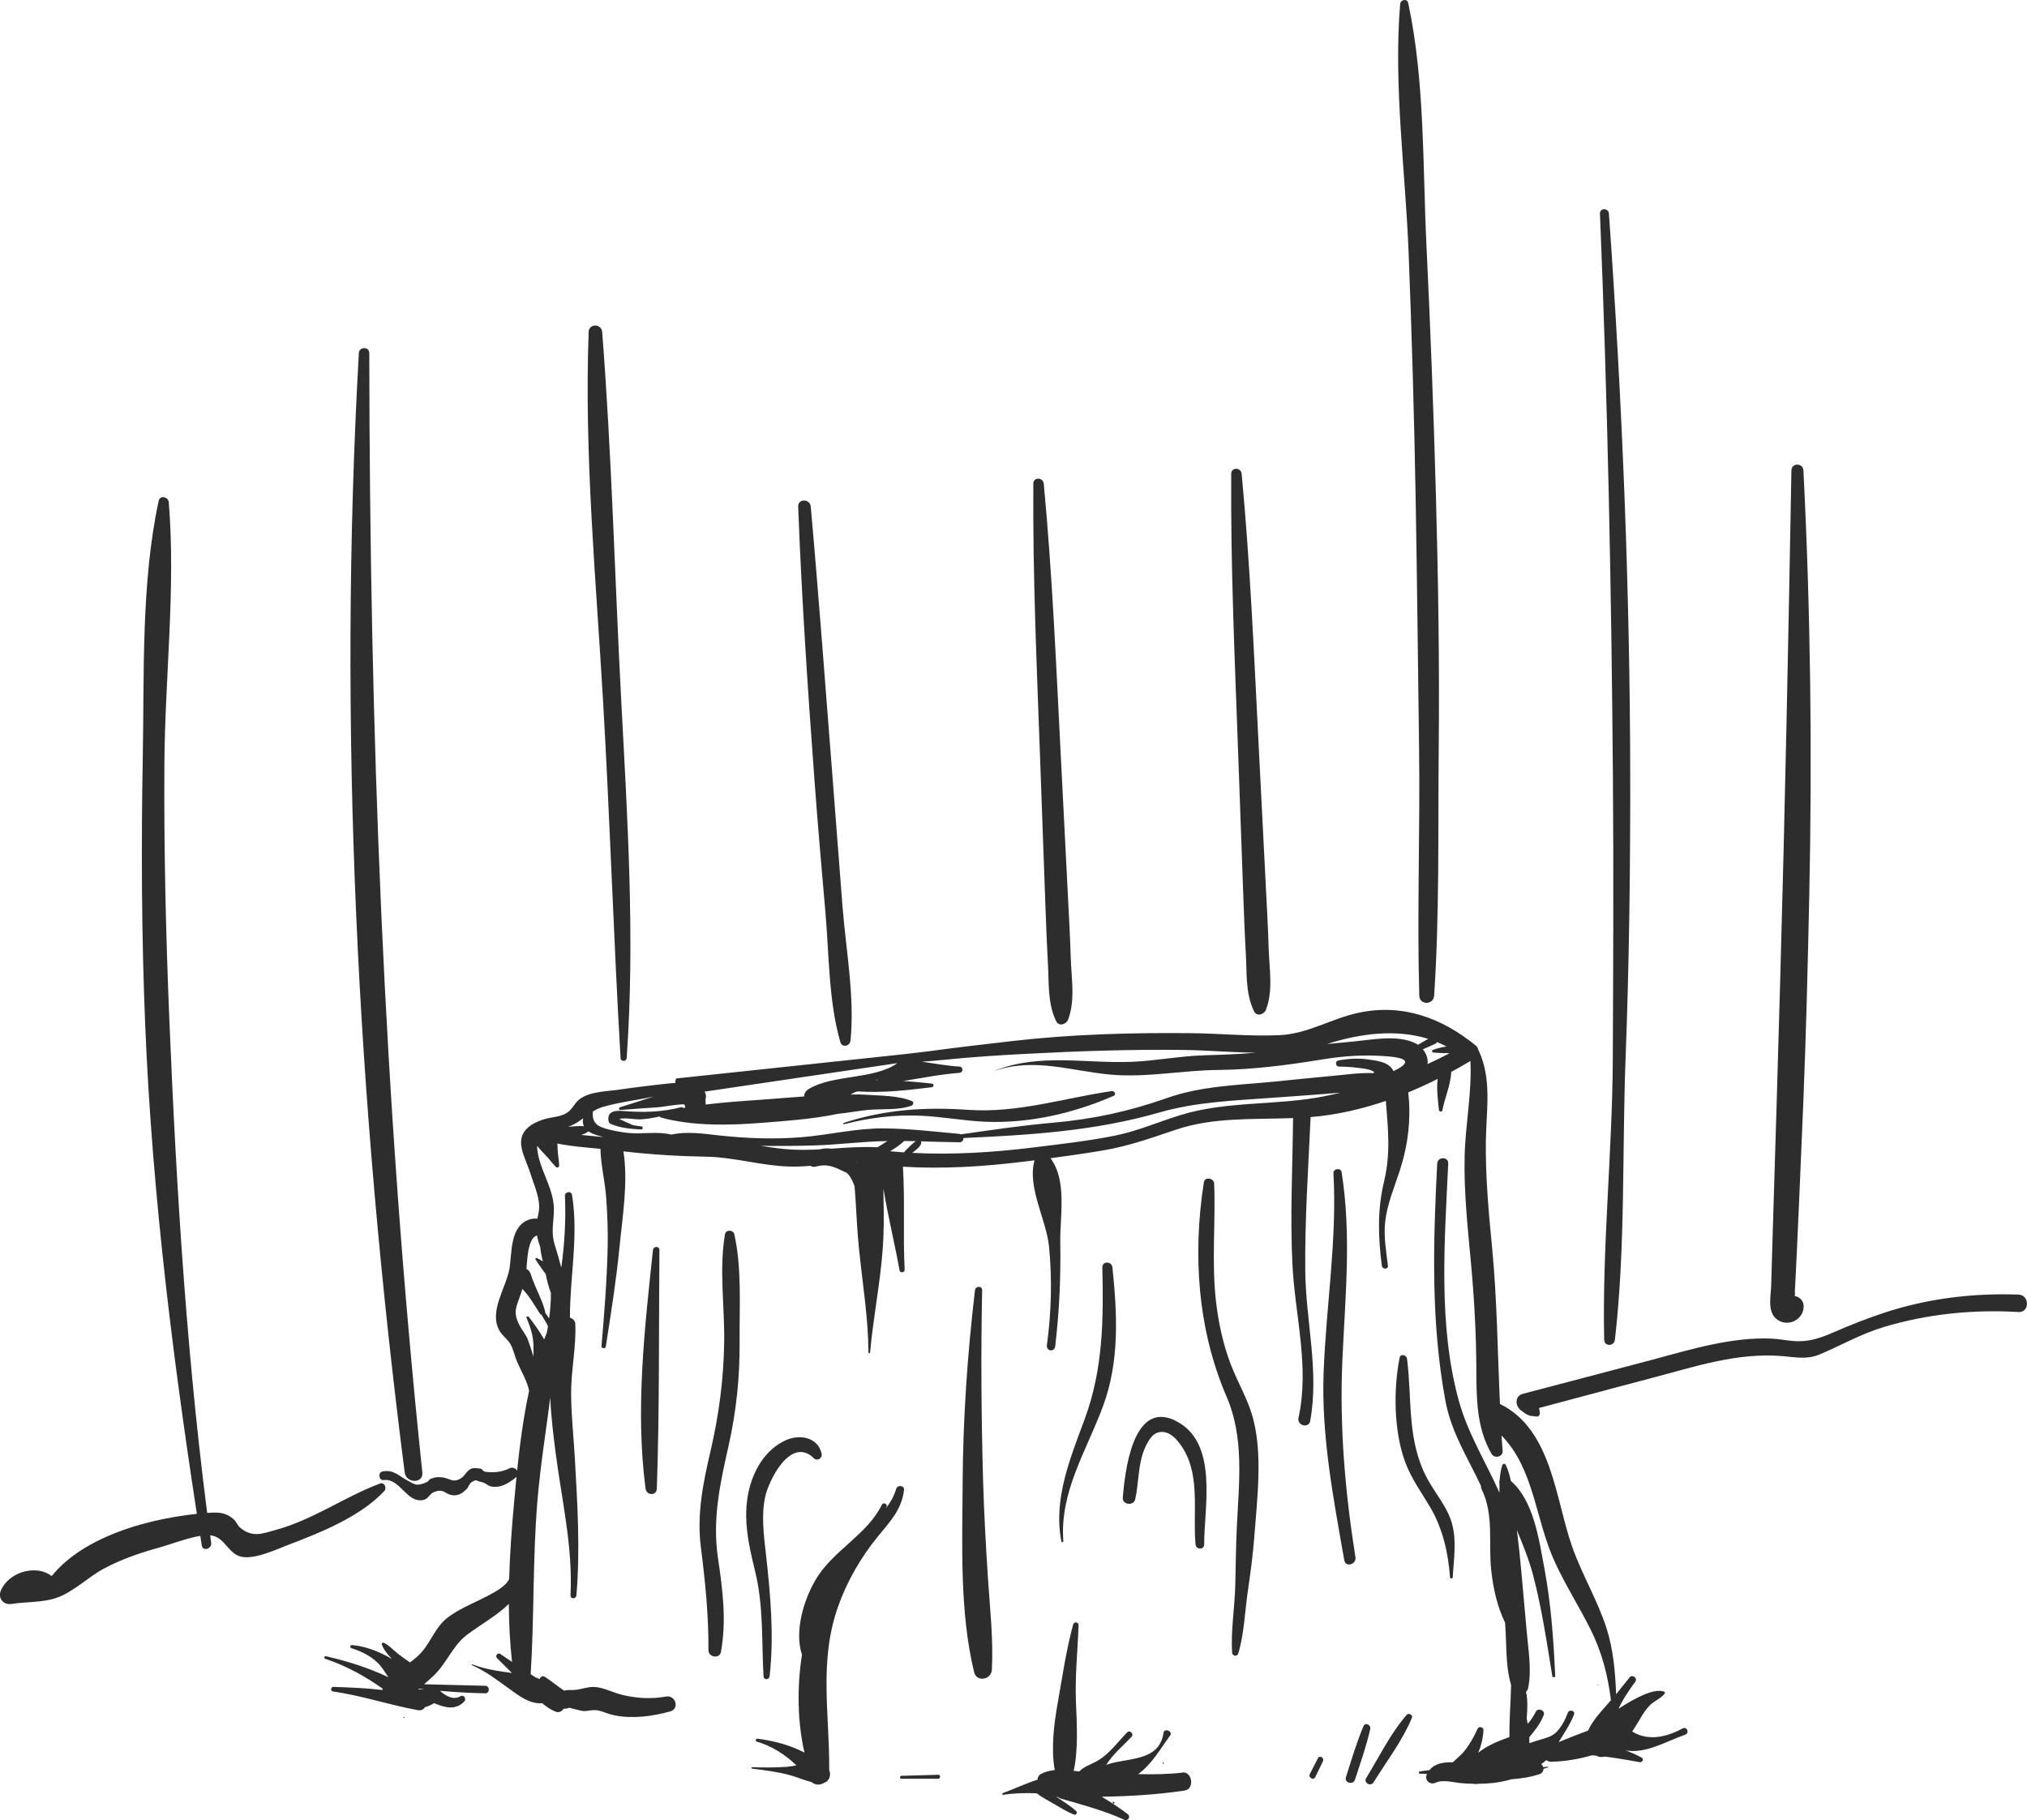 <?xml version="1.0" encoding="UTF-8"?><svg id="Layer_2" xmlns="http://www.w3.org/2000/svg" viewBox="0 0 371 333.19"><defs><style>.cls-1{fill:#2d2d2d;}</style></defs><g id="Layer_1-2"><path class="cls-1" d="m123.82,197.41c-.12.11-.19.28-.2.43,0,.09-.01.17-.02.26,0,.05,0,.09.02.13-2.61.19-9.11,1.04-9.86,1.17-2.31.38-5.72.32-7.67,1.8-.94.71-1.32,1.88-2.36,2.53-1.22.76-2.81.74-4.15,1.16-1.55.48-3.26,1.29-3.95,2.87-.89,2.06.75,4.8,1.37,6.81.52,1.69,1.32,3.5,1.59,5.24.23,1.51-.02,2.28-.24,3.28-.61-.08-1.28.02-1.93.33-3.07,1.43-2.72,6-3.16,8.73-.58,3.55-3.84,7.85-1.86,11.41.51.93,1.45,1.53,1.99,2.43.56.93.8,2.21,1.22,3.21.76,1.78,1.85,3.53,2.23,5.38-1.46,6.75-2.14,13.73-2.75,20.48-.42,4.57-.77,9.28-.9,14.01-.32.6-.81,1.15-1.71,1.76-2.98,2.02-6.59,3.05-9.51,5.25-2.26,1.7-2.97,4.26-4.79,6.34-.62.71-1.36,1.32-2.13,1.89-.68-.48-1.38-.93-2.04-1.44-.88-.68-1.73-1.65-2.72-2.14-.2-.1-.48.07-.4.31.32.96,1.12,1.84,1.81,2.63-.65-.4-1.33-.74-1.93-1.02-1.71-.79-3.5-1.36-5.38-1.51-.34-.03-.37.47-.08.56,1.8.59,3.42,1.34,4.8,2.67.81.79,1.36,1.75,1.97,2.65-3.63-1.72-7.49-2.94-11.43-3.84-.3-.07-.41.36-.13.46,3.88,1.31,7.29,3.19,10.52,5.48-.02.08-.04.16-.05.24-3.03-.36-6.13-.47-8.98-.57-.46-.02-.59.76-.11.83,5.33.76,10.38,2.5,15.63,3.44.58.1,1.01-.16,1.23-.54.61-.18,1.19-.44,1.69-.75,1.88.78,3.91,1.41,5.53-.31.46-.49-.13-1.33-.73-.95-1.23.78-2.76-.1-3.73-1,2.75.25,5.5.4,8.28.46.89.02.89-1.36,0-1.38-3.73-.08-7.46-.19-11.19-.28.57-.48,1.11-.97,1.62-1.44,2.48-2.27,3.58-5.59,6.2-7.58,2.45-1.86,5.46-3.49,7.7-5.69.02,3.57.19,7.13.59,10.62-.72-.49-1.45-.97-2.17-1.47-.46-.32-.98.39-.59.77.92.9,1.83,1.82,2.74,2.73-2.52-.35-4.84-.67-7.26-1.58-.09-.03-.15.12-.06.15,2.55,1.12,4.44,2.6,6.68,4.21,1.82,1.31,3.85,2.95,6.18,2.75.76.65,1.58,1.21,2.48,1.56.58.23,1.13-.07,1.44-.55.33.03.66-.03.95-.17.09-.05,2.3.61,2.74.6.97,0,1.73-.33,2.79-.08.95.23,1.82.67,2.8.86,3.4.67,6.9.19,10.21-.71,1.79-.49,1.01-3.04-.75-2.73-2.67.48-5.2.34-7.84-.26-1.68-.38-3.48-1.37-5.18-1.49-1.36-.09-2.47.48-3.81.55-.82.04-1.31-.05-1.81.12-1.22-.78-2.33-1.77-3.55-2.53-.44-.28-.83.03-.91.42-.25-.12-.51-.22-.78-.31-.02-.01-.04-.02-.06-.04-.28-.18-.55-.37-.83-.55.66-10.46.36-20.96,1.21-31.43.52-6.41,1.55-12.8,2.38-19.2.13,3.48.57,6.92.95,9.89,1.12,8.8,3.2,17.35,2.75,26.32-.04.7,1.02.68,1.08,0,.71-8.33.19-16.7-.28-25.01-.22-3.93-.66-7.84-.69-11.79-.03-4.32.95-8.61.77-12.9-.02-.59-.48-1.01-.98-1.13-.03-7.5,1.61-14.99.37-22.52-.12-.73-1.32-.55-1.29.18.19,4.47-.06,8.79-.67,13.17-.35-1.38-.77-2.79-1.21-4.23-.85-2.77.11-4.86-.21-7.54-.41-3.37-2.58-6.45-2.96-9.79-.03-.27-.04-.52-.03-.75.41.56.88,1.06,1.38,1.56.74.73,1.32,1.59,2.05,2.32.21.21.61.06.6-.25-.03-1.03-.27-2.03-.29-3.06,0-.33-.02-.66-.05-.99,2.56.54,5.3.73,7.89.98.06,2.99.84,5.94,1.05,8.93.22,3.02.34,6.04.27,9.06-.13,6.04-.61,12.09-1.13,18.11-.04.45.72.56.79.1.94-6.07,1.91-12.12,2.51-18.23.54-5.56,1.61-11.91.71-17.51,5.04.58,10.06.89,15.14.98,5.16.09,10.05,1.64,15.16,1.8,1.32.04,2.65-.02,3.96-.13.25.18.58.25.96.14,1.85-.53,3.13-.08,4.81.75.19.09.5.23.86.4.24.22.47.48.66.81.3.5.55,1.06.76,1.64.05.8.13,1.62.18,2.45.18,3.03.33,6.07.64,9.09.64,6.33,1.68,12.49,1.72,18.88,0,.2.29.19.3,0,.57-6.33,1.84-12.57,2.31-18.9.23-3.01.22-6.07.15-9.09-.01-.67-.01-1.34-.02-2.01.82,5.02,2.05,9.98,2.96,14.99.1.52.95.4.93-.13-.33-6.29.07-12.58-.32-18.86,7.43.45,14.82-.02,22.32-.95.59-.07,1.18-.15,1.77-.22-1.38,4.94,2.16,10.85,2.65,15.76.59,6.02.43,12.09-.39,18.09-.15,1.11,1.39,1.32,1.52.2.75-6.32,1.04-12.62.93-18.98-.09-4.78,1.3-11.35-1.79-15.45,3.24-.43,6.48-.9,9.69-1.44,4.63-.78,8.9-2.32,13.34-3.81,6.88-2.3,14.17-1.82,21.37-2.1-.09,8.91-.56,17.88-.12,26.77.47,9.43,3.17,18.68,1.11,28.11-.31,1.41,1.89,1.98,2.14.58,1.68-9.19-.8-18.25-.9-27.45-.1-9.37.56-18.83.98-28.2,1.16-.09,2.32-.22,3.48-.4,3.55-.55,6.97-1.42,10.29-2.56.39,5.04.92,9.58-.33,14.77-1.24,5.15-1.09,10.18-.4,15.41.09.69,1.2.71,1.11,0-.31-2.67-.8-5.27-.51-7.97.36-3.34,1.65-6.26,2.67-9.42,1.53-4.73,2.1-9.43,1.56-14.34,1.82-.76,3.62-1.58,5.39-2.47-.24,1.85.05,3.93.22,5.67.03.33.55.46.63.08.44-2.24,1.46-4.53,1.62-6.79,0-.09,0-.17,0-.24,1.18-.64,2.36-1.31,3.52-2,.28,5.81-.92,11.58-1.06,17.4-.16,6.55.56,13.07,1.16,19.58.59,6.42.95,12.8.98,19.26.03,5.46-.01,10.85,2.8,15.7.51.88,2.1.54,2.01-.56-.08-.94-.13-1.88-.2-2.82,5.98,6.07,6.18,15.34,9.72,23.07,1.92,4.2,4.41,8.12,6.49,12.25,2.19,4.35,3.24,8.55,3.82,13.13-.18.21-.35.41-.53.62-1.31,1.47-2.68,2.95-3.56,4.73-.03.07-.05.13-.07.2-1.82.67-3.62,1.38-5.41,2.12.99-1.65,2.11-3.22,2.81-5.05.27-.71-.87-1.02-1.14-.31-.39,1.04-.86,2.03-1.54,2.91-.92,1.18-1.7,1.49-3.07,1.88-.81.23-1.61.5-2.42.76,0-.36,0-.72-.02-1.07,1.02-1.24,2.02-2.47,2.65-4.08.33-.84-1.04-1.4-1.45-.6-.41.81-.91,1.55-1.48,2.23-.06-.33-.12-.66-.19-.99,0-.05,0-.09.01-.14.11-1.53.22-3.22-.14-4.74.2-.18.35-.43.41-.77.66-3.39.01-6.9-.28-10.31-.32-3.64-.64-7.28-.98-10.92-.23-2.53-.49-5.07-.81-7.6,1.08,2.66,2.17,5.27,2.91,8.05,1.63,6.14,2.55,12.43,3.57,18.69.05.3.54.23.53-.07-.3-6.65-.78-13.3-2.01-19.84-.97-5.14-1.91-12.19-6.11-15.84-.21-1.03-.5-2.04-.95-2.97-.13-.27-.53-.17-.62.08-.29.9-.42,1.85-.48,2.81-.05.12-.09.25-.07.39,0,.07.03.14.04.21-.02.54,0,1.09,0,1.64-2.53-5.66-5.77-10.79-7.44-16.83-3.82-13.84-2.6-29.21-1.94-43.43.06-1.3-1.96-1.29-2.02.01-.74,14.61-1.17,29.01,1.51,43.45,1.07,5.77,4.09,10.41,6.51,15.57-.02.17,0,.35.08.52,2.35,4.75,1.23,9.83,1.79,14.93.37,3.35,1.1,6.62,2.54,9.59.03.52.06,1.05.09,1.57.19,3.22.05,6.69,1.01,9.8-.07,3.17-.36,6.37-.3,9.54-.5.2-1.02.37-1.57.59-1.43.55-2.92,1.3-4.16,2.3.57-1.32.88-2.67.97-4.14.03-.54-.84-.81-1.07-.28-.64,1.46-1.48,2.94-2.49,4.18-.6.73-1.38,1.31-2.04,1.98-1.64-.05-3.27.17-4.29,1.43-.6.07-1.2.15-1.79.25-.23.04-.17.4.05.4.43,0,.86.02,1.29.05,0,0,0,.01,0,.02-.54,1.08.53,2.08,1.59,1.58,1.33-.62,3.21-.05,4.61.08.77.07,1.54.1,2.3.12.27.06.57.07.88,0,.94,0,1.88-.06,2.81-.16,1.15-.13,2.25-.38,3.33-.68,1.68-.11,3.36-.36,5.04-.91.54-.17.76-.58.76-.99.27-.09.55-.17.83-.25.09-.02.05-.14-.04-.13-.27.04-.56.05-.83.08-.06-.21-.19-.41-.37-.56.33-.23.65-.48.94-.74.23.19.52.31.85.31,2.57-.06,5.05-.48,7.47-1.18.16,0,.31.01.47.03.12,0,.25.03.37.04.28.16.59.26.95.24.21-.01.41-.04.61-.08,2.13.26,4.25.65,6.37,1.02.48.08.83-.57.35-.83-.88-.48-1.86-.92-2.9-1.32,3.63.64,7.2-1.57,10.87-2.88.85-.3.32-1.57-.48-1.14-3.04,1.67-6.39,2.32-9.22.56.24-.38.48-.75.7-1.1.84-1.29,1.46-2.66,2.59-3.75.85-.83,1.96-1.18,2.67-2.11.1-.13-.01-.3-.14-.35-1.98-.7-5.68,1.51-7.34,2.52-.3.18-.63.4-.97.63.8-1.8,1.93-3.4,3.08-4.99.44-.6-.56-1.37-1.03-.79-.85,1.03-1.66,2.08-2.5,3.11-.16-4.08-.52-8.19-1.74-12.02-1.64-5.15-4.49-9.83-6.29-14.93-3.1-8.78-3.71-21.51-13.23-26.18-.44-9.54-.52-19.08-1.44-28.62-.63-6.49-1.23-13.04-1.14-19.58.08-5.61,1.13-11.21-1.3-16.46-.03-.06-.07-.1-.1-.14-.04-.31-.18-.6-.44-.81-6.24-5.05-13.33-7.71-21.41-6.01-5.01,1.05-9.29,3.87-14.5,4.11-5.35.25-10.76-.3-16.12-.36-10.84-.11-21.85.18-32.63,1.42-5.19.6-10.37,1.19-15.54,1.9-1.46.2-3.02.33-4.58.54m-88.8,116.21c.05-.04.1-.08.15-.11.31.04.61.09.92.12-.35.05-.71.04-1.08-.01Zm23.56-65.36s0,.05,0,.08c-.17.42-.34.84-.5,1.27-.84-1.49-1.86-2.89-2.82-4.14-.13-.18-.5-.08-.4.17.66,1.59,1.18,3.16,1.26,4.9.03.74,0,1.48,0,2.21-.32-1.08-.67-2.13-1.01-3.07-.3-.83-.77-1.35-1.22-2.1-1.81-3.01-.82-3.96.03-6.66.06-.19.11-.37.16-.56,1.3,1.28,2.25,3.05,3.22,4.52.08.13.2.2.32.22.23.53.61,1.02.88,1.53.1.19.19.37.28.56-.06.36-.12.71-.18,1.07Zm-.57-3.23s0,0,0,0c0,0,0,.01,0,.02,0,0-.01,0-.02-.02Zm-.17-9.7c-.35-.23-.71-.44-1.09-.62-.16-.08-.36.09-.25.25.57.93,1.22,1.8,1.86,2.68.24,1.17.51,2.32.95,3.43.03,1.56-.11,3.13-.32,4.69-.24-.36-.49-.71-.73-1.06.01-.07.01-.15,0-.23-.61-2.33-1.9-4.43-2.6-6.72-.17-.55-.47-.88-.82-1.04.12-1.07.16-5.73,1.94-6.12.12.73.34,1.44.59,2.15.06.86.26,1.74.48,2.6Zm4.59-24.64c.27-.09.53-.18.78-.3.75-.36,1.39-.8,2.01-1.25-.11.51-.07,1,.14,1.44-.94-.09-1.96.04-2.93.11Zm2.45,1.48c.48-.15.93-.36,1.32-.64.2.13.42.26.67.37.63.27,1.33.48,2.05.66-1.34-.11-2.69-.26-4.05-.38Zm50.41,4.81s-.05-.04-.07-.06c.03,0,.06,0,.09,0,0,.02-.02.04-.02.07Zm5.54-3.64c-.57.39-1.17.73-1.75,1.1-.03,0-.06-.01-.1-.01-2.79-.14-5.57.07-8.35.26-.7-.1-1.4-.07-2.06.12-1.66.09-3.32.13-4.99.05-1.97-.1-3.91-.38-5.84-.69,3.23.05,6.45.02,9.69-.07,4.48-.12,8.92-.75,13.4-.8.03,0,.05,0,.08,0-.03.02-.05.04-.08.06Zm3.09,2.03c-.84-.06-1.68-.13-2.52-.21.94-.54,1.83-1.19,2.59-1.88.72,0,1.44.03,2.15.04-.52.29-.92.72-1.36,1.15-.3.28-.58.59-.86.9Zm77.05-10.29c-8.78,1.76-17.92.81-26.52,3.49-4.05,1.26-7.89,2.95-12.08,3.77-4.9.97-9.9,1.53-14.85,2.14-7.33.9-14.71,1.36-22.06.98.59-.48,1.27-.94,1.6-1.63.07-.15.05-.34-.02-.48,2.35.06,4.7.14,7.05.17.52,0,.75-.39.72-.78,12.15-.54,24.1-1.28,35.93-4.69,6.88-1.98,13.98-2.17,21.08-2.71,3.31-.25,6.62-.45,9.93-.74.69-.06,1.39-.1,2.1-.15-.96.22-1.92.43-2.88.62Zm20.52-9.91c.59.24,1.18.51,1.76.82-.87.11-1.64.31-2.48.61-.27.1-.22.47.07.5.89.07,1.74.11,2.63.1.11,0,.22,0,.32.02-1.32.71-2.67,1.36-4.03,1.98.14-.96-.22-1.93-.85-2.7.77-.33,1.53-.66,2.28-1.02.16-.07.25-.18.31-.3Zm-20.07.35c5.99-1.92,12.56-2.77,18.47-.93-.62.37-1.25.73-1.88,1.08-.18-.12-.37-.23-.56-.32-3.26-1.53-7.71-.62-11.13-.29-1.65.16-3.29.31-4.93.47,0,0,.02,0,.03,0Zm-76.71,6.63c3.12-.5,6.22-1.11,9.38-1.34.73-.06.74-1.1,0-1.15-2.17-.12-4.5-.55-6.85-.89,1.36-.11,2.7-.2,3.99-.34,4.95-.51,9.88-.83,14.85-1.09,9.7-.51,19.37-.85,29.09-.72,4.3.06,8.75.45,13.17.5-3.16.28-6.31.38-9.51.48-4.41.13-8.74,1-13.15,1.19-8.38.35-16.93-1.62-25,1.59-.02,0-.01.04,0,.03,7.16-2.44,13.98.1,21.18.73,6.53.57,13.09-.81,19.64-.86,6.45-.06,12.8-.92,19.16-1.95,3.96-.64,7.67-.87,11.66-.55,1.86.15,5.15.53,2.11,2.25-.37.21-.65.34-.91.46-.03-.08-.07-.16-.11-.23-.86-1.47-2.94-1.68-4.5-1.9-1.86-.27-3.64-.16-5.49.19-.64.12-.48,1.13.15,1.12,1.14,0,2.27.07,3.4.22.9.11,2.17.2,3,.73-.02.08-.03.16-.05.24-2.71-.11-5.53.34-8.2.57-3.31.29-6.62.66-9.93.98-6.6.65-13.37.77-19.69,3-7,2.48-13.61,3.89-21.01,4.54-5.65.5-11.16,1.32-16.74,2.12-.09-.04-.19-.08-.3-.09-4.62-.42-9.26-.98-13.9-1-5-.03-9.87,1.18-14.83,1.6-5.07.42-10.2.24-15.25-.32-2.88-.32-5.87-.77-8.68-.15-2.02-.45-3.77-.28-5.96-.23-1.81.04-3.56-.23-5.31-.65-2.1-.5-3.37-1.09-3.11-3.36.54-.32,1.12-.61,1.81-.82,3-.88,6.25-1.23,9.32-1.91-2.06.67-4.11,1.33-6.18,1.97-.26.08-.23.52.07.5,2.23-.2,4.45-.33,6.68-.48,1.43-.1,3.36-.56,5.03-.56.07.19.13.39.2.58-.16.03-.31.06-.47.09-.05-.11-.15-.19-.3-.15-3.56.94-7.07,1-10.72.7-1.31-.11-2.77.02-2.61,1.68.02.25.13.55.38.67,1.75.77,3.71.93,5.62,1.04.32.02.4-.52.08-.56-.58-.08-1.17-.14-1.73-.29.07-.02-2.48-1.04-2.29-1.09,1.02-.27,2.78.14,3.88.08,1.13-.06,2.29-.27,3.44-.53.05.09.13.16.25.2,5.76,1.59,12.53,1.44,18.46.97,4.41-.35,9.32-.68,13.86-1.64,1.91-.18,3.85-.58,5.74-.74,2.49-.21,5.47.1,7.78-.76.32-.12.5-.66.11-.83-2.47-1.04-5.71-.99-8.42-1.17-.91-.06-1.89-.08-2.86-.04.32-.16.63-.32.95-.48.15-.02.3-.05.44-.09,4.42.3,9.17-.22,13.5-.77.43-.06.44-.63,0-.67-1.7-.18-3.46-.35-5.24-.48.3-.04.6-.08.89-.12Zm-5.92-.04s.07-.06.11-.08c.12.03.23.05.35.08-.15,0-.31,0-.46,0Zm3.95-3.08c-4.28,3.05-11.7,2.03-16.21,4.72-.61.36-.86.88-.87,1.38-2.61.17-5.2.42-7.7.59-3.35.23-6.85.46-10.31.89,0-.3-.02-.6-.05-.91.15-.45.14-.94-.11-1.36-.02-.03-.04-.06-.06-.09"/><path class="cls-1" d="m154.52,205.79c4.57-1.19,9.14-1.75,13.85-1.56,4.02.16,7.98.94,12,1.11,7.99.33,16.18-1.55,23.47-4.75.54-.24.11-.93-.36-.86-8.87,1.29-17.19,4.06-26.28,3.43-7.88-.54-15.17-.08-22.75,2.38-.16.05-.1.3.07.26Z"/><path class="cls-1" d="m248.08,285.04c-1.89-11.99-2.92-23.8-2.39-35.96.51-11.57,1.7-23.03-.14-34.53-.13-.84-1.54-.64-1.49.21.68,12.19-1.34,24.29-1.8,36.45-.44,11.62,1.79,23.03,3.78,34.41.24,1.35,2.26.76,2.05-.58Z"/><path class="cls-1" d="m265.39,288.7c.02.32.49.32.51,0,.17-3.27.74-6.54-.13-9.75-.86-3.14-3.04-5.48-4.55-8.3-3.75-7.01-2.74-14.37-3.69-21.92-.09-.7-1.19-1.02-1.36-.18-1.17,5.87-1.06,13.59,1.07,19.22,1.13,3,2.95,5.45,4.56,8.19,2.24,3.8,3.29,8.36,3.59,12.74Z"/><path class="cls-1" d="m132.7,225.92c-1.1,6.3-.07,13.21-.15,19.6-.09,6.87-.95,13.48-2.52,20.17-1.36,5.82-2.51,11.55-1.75,17.53.81,6.39,1.42,12.41,1.39,18.88,0,1.27,2.04,1.62,2.28.3,1.05-5.74.32-11.42-.53-17.12-1.07-7.2.37-13.7,1.95-20.71,1.42-6.32,2.05-12.59,2-19.07-.05-6.33.43-13.43-.98-19.59-.19-.81-1.54-.85-1.69,0Z"/><path class="cls-1" d="m119.51,228.83c-1.53,14.29-3.25,29.38-1.35,43.68.17,1.27,2.01,1.35,2.06-.01.5-14.52.35-29.15.47-43.68,0-.77-1.1-.73-1.18,0Z"/><path class="cls-1" d="m148.97,266.94c.62.61,1.58-.02,1.41-.83-.66-3.02-3.98-3.62-6.54-2.48-3.81,1.7-6.05,5.67-6.86,9.59-1.02,4.93.07,9.65,1.23,14.43,1.57,6.43,1.17,12.67,1.54,19.2.04.73,1.03.7,1.11,0,.83-7.37.17-14.85-.65-22.18-.39-3.49-.9-7.13-.17-10.61.64-3.09,4.71-11.27,8.94-7.11Z"/><path class="cls-1" d="m225.27,249.77c-1.38-3.62-2.22-7.46-2.68-11.3-.87-7.27-.08-14.51-.36-21.79-.04-1.02-1.71-1.36-1.89-.25-2.07,13.24-1.13,26.97,4.17,39.26,3.23,7.48,2.27,15.54,1.88,23.52-.18,3.66-.21,7.32-.3,10.99-.1,4.03-.83,8.34-.58,12.33.04.63.93.79,1.13.15,1.09-3.62,1.21-7.75,1.76-11.49.48-3.29.93-6.62,1.18-9.93.51-6.93,1.59-15.19-.33-21.96-.94-3.32-2.75-6.32-3.97-9.52Z"/><path class="cls-1" d="m215.04,260.01c-7.84-3.73-9.16,9.78-9.54,14.14-.11,1.31,2,1.57,2.28.3.58-2.62.52-5.42,1.27-7.99.37-1.27,1.35-3.71,2.75-4.19,2.25-.78,4,1.62,4.91,3.18,2.96,5.07,1.59,11.66,2.11,17.26.09,1,1.59,1.03,1.58,0-.02-6.87,2.72-18.85-5.37-22.69Z"/><path class="cls-1" d="m194.26,282.16c.04.2.38.16.36-.05-.69-9.08,4.26-16.54,7.28-24.75,3.04-8.24,2.58-16.79,1.71-25.35-.12-1.16-1.88-1.21-1.85,0,.22,9.53.14,18.58-3.19,27.65-2.66,7.24-5.82,14.66-4.31,22.49Z"/><path class="cls-1" d="m179.93,270.95c-.32-11.56-.41-23.2-.17-34.76.02-.87-1.22-.81-1.31,0-1.4,11.84-2.2,23.56-2.26,35.48-.06,11.24-.56,23.47,2.11,34.45.45,1.87,3.15,1.35,3.24-.46.3-5.6-.37-11.39-.73-16.99-.38-5.9-.71-11.82-.88-17.73Z"/><path class="cls-1" d="m73.94,314.29c-.13,0-.13.2,0,.2.13,0,.13-.2,0-.2Z"/><path class="cls-1" d="m164.03,272.53c-.41,1.37-1.07,2.53-1.88,3.56.04-.1.09-.2.13-.3.19-.5-.63-.84-.86-.36-2.74,5.59-8.99,8.36-12.16,13.79-2.16,3.69-3.89,9.36-2.48,13.68-.9,5.93-.85,12.2.46,17.92-2.62-1.36-5.47-2.12-8.56-2.55-.35-.05-.52.45-.15.55,2.74.78,5.18,2.37,7.24,4.34-.61.12-1.23.22-1.86.27-2.07.15-4.16.13-6.23.06-.18,0-.17.25,0,.27,2.31.28,4.72.59,6.97,1.21,1.38.38,2.58.94,3.9,1.25.73.62,1.61.55,2.27.14,1.02-.32,1.32-1.47.95-2.4.07-10.26-1.93-19.89,1.65-29.95,1.63-4.59,4.18-8.99,7.27-12.77,2.21-2.71,4.37-4.91,4.77-8.52.09-.83-1.2-.94-1.42-.19Z"/><path class="cls-1" d="m292.48,308.37c-.09,0-.09.14,0,.13.09,0,.09-.14,0-.13Z"/><path class="cls-1" d="m257.46,313.91c-2.96,3.41-5.06,7.74-7.41,11.58-.52.86.81,1.62,1.34.78,2.38-3.82,5.3-7.64,7.03-11.81.22-.53-.6-.97-.96-.55Z"/><path class="cls-1" d="m249.57,315.95c-1.29,3.04-2.21,6.21-3.22,9.36-.34,1.06,1.32,1.5,1.66.45.99-3.08,2.09-6.14,2.79-9.29.16-.7-.92-1.25-1.23-.51Z"/><path class="cls-1" d="m241.21,321.86c-.49.96-.98,1.91-1.47,2.87-.34.66.67,1.24.99.57.47-.97.94-1.93,1.41-2.9.3-.62-.61-1.16-.93-.54Z"/><path class="cls-1" d="m216.38,324.49c-2.7.31-5.38.33-8.06.27,2.58-1.92,3.97-4.52,5.84-7.05.59-.79-1.06-1.46-1.2-.5-.73,5.03-5.98,4.58-9.66,5.59-.27.08-.55.16-.82.26,1.16-1.9,3.1-3.52,4.62-5.12.51-.54-.3-1.34-.81-.81-1.63,1.69-3.27,3.92-5.3,5.12-1.3.77-2.62,1.11-3.44,2.02-.34-.03-.69-.07-1.03-.11.86-3.97.57-8.61.41-12.61-.19-4.78.32-9.31.48-14.07.02-.57-.84-.68-.99-.13-1.26,4.64-2,9.72-2.84,14.46-.67,3.79-1.24,8.34-.53,12.2-.85.09-1.69.3-2.47.69-.45.23-.66.64-.7,1.09-2.15.67-4.11,1.63-6.32,2.44-.21.08-.12.36.09.32,1.96-.32,4.02-.36,6.1-.28,1.01.79,2.13,1.34,3.25,2,1.19.69,2.32,1.4,3.6,1.91.36.15.65-.4.38-.65-.95-.87-2.02-1.54-3.09-2.26-.19-.13-.37-.26-.56-.39.09.03.19.06.3.07.17.14.37.25.63.32,3.87,1.1,7.85,2.18,11.51,3.84.72.32,1.24-.59.61-1.05-1.53-1.14-3.07-2.18-4.66-3.11.03-.02.06-.04.09-.06,5.03-.06,10.03-.39,15.01-1.12,1.86-.27,1.44-3.53-.45-3.31Zm-23.7,3.95s.03,0,.05,0c.02.02.03.04.04.06-.03-.02-.06-.04-.09-.06Z"/><path class="cls-1" d="m212.92,322.88c.15,0,.15-.24,0-.24-.15,0-.15.24,0,.24Z"/><path class="cls-1" d="m203.82,330.17c.22,0,.22-.34,0-.34-.22,0-.22.34,0,.34Z"/><path class="cls-1" d="m171.7,324.88c-2.24.06-4.47.13-6.71.19-.35.01-.35.54,0,.54,2.24,0,4.47,0,6.71,0,.48,0,.48-.76,0-.74Z"/><path class="cls-1" d="m2.12,293.61c2.65-.42,5.67-.24,8.2-1.11,3.12-1.07,5.77-3.8,8.71-5.37,3.27-1.75,6.74-2.92,10.31-3.9,2.19-.6,7.24-2.63,9.54-2.12,2.43.53,2.97,3.49,5.48,3.89s6.14-1.35,8.46-2.23c5.91-2.24,13.16-5.16,17.52-9.83.52-.55.01-1.68-.8-1.37-6.6,2.48-12.24,6.65-19.21,8.53-2.28.62-4.08,1.41-6.33-.41-.52-.42-.76-1.19-1.29-1.64-1.49-1.26-2.85-1.24-4.69-1.11-9.97.72-24.27,4.28-29.85,13.4h2.71c-2.04-4.51-8.87-3.32-10.7.75-.64,1.43.41,2.76,1.93,2.51h0Z"/><path class="cls-1" d="m70.21,270.93c3.03-.38,4.16,4.2,7.21,3.66.98-.17,1.18-1.11,1.92-1.42,2.1-.9,2.08.62,3.92.55.88-.03,1.48-.52,2.09-1.08.37-.34.55-1.07.94-1.31,1.08-.66.84-.22,1.63-.09,1.24.2,1.29,1,2.8.94s2.68-.93,3.77-1.78c.96-.75-.26-2.13-1.25-1.62-1.33.69-3,.86-4.5.62-.3-.05-.54-.57-.87-.58-.45,0-.87-.15-1.34-.05-1.03.22-1.28,1.22-2.04,1.75-1.6,1.11-2.08.02-3.74-.1-.98-.07-1.08.02-1.88.27-.36.11-.43.48-.72.6-1.85.82-2.11.52-3.6-.29-1.66-.89-2.52-2.03-4.55-1.64-.87.17-.68,1.68.21,1.57h0Z"/><path class="cls-1" d="m281.83,258.55c-.24-1.66-.39-1.69-1.51-2.99l-.72,2.74c7.56-2,15.1-4.06,22.67-6.04,7.98-2.09,15.61-4.71,23.98-4.02,2.5.21,4.47.68,6.86-.33,3.93-1.67,7.55-3.76,11.7-5,8-2.4,16.33-3.23,24.65-2.74,2.04.12,2.05-3.11,0-3.19-7.37-.26-14.68.48-21.8,2.47-3.37.95-6.64,2.17-9.87,3.5s-5.69,2.74-9.25,2.55c-1.4-.08-2.78-.39-4.19-.46-7.44-.34-14.92,1.99-22.03,3.89-7.86,2.1-15.73,4.13-23.59,6.21-1.5.4-1.44,2.19-.39,3,1.3,1,1.39,1.03,2.93,1.16.42.04.61-.4.57-.74h0Z"/><path class="cls-1" d="m256.27.74c-1.23,14.86.95,30.45,1.54,45.34s1.03,30.25,1.3,45.38.41,30.27.62,45.4-.39,30.31.04,45.4c.05,1.76,2.6,1.74,2.72,0,1-15.03.69-30.34.84-45.4s-.09-30.93-.52-46.39-.99-30.26-1.72-45.38c-.71-14.6-.28-30.23-3.35-44.55-.19-.88-1.41-.6-1.47.2h0Z"/><path class="cls-1" d="m292.84,39.09c1.4,34.33,2.1,68.7,2.37,103.06.13,17.18.06,34.37-.02,51.56s-1.95,34.41-1.58,51.53c.03,1.3,1.83,1.23,1.97,0,1.95-16.97,1.3-34.46,1.95-51.53s.87-34.36.85-51.56c-.05-34.4-1.47-68.75-3.9-103.06-.07-1.04-1.68-1.06-1.64,0h0Z"/><path class="cls-1" d="m327.88,86.14c-.55,31.2-1.18,62.41-2.06,93.61-.42,14.86-.85,29.72-1.32,44.58-.12,3.71-.23,7.43-.33,11.14-.05,1.7-.67,4.36.76,5.78,1.95,1.94,5.23.46,5.19-2.16-.03-2.14-3.21-2.64-3.78-.51,1.64-.17,2.36-.9,2.17-2.19.03-.62.06-1.24.1-1.86.08-1.55.16-3.1.23-4.65.15-3.09.28-6.19.42-9.28.27-6.18.54-12.37.79-18.56.52-12.73.83-25.47,1.1-38.2.55-25.92.24-51.83-1.07-77.72-.07-1.41-2.18-1.43-2.2,0h0Z"/><path class="cls-1" d="m189.13,88.55c-.12,16.96.65,33.94,1.26,50.89.3,8.32.6,16.63.9,24.95.14,3.99.29,7.98.51,11.97.21,3.61-.09,7.29,1.51,10.58.49,1.02,1.85.58,2.18-.29,1.35-3.54.6-7.55.49-11.29-.12-3.99-.35-7.98-.55-11.97l-1.27-24.95c-.85-16.63-1.56-33.31-3.12-49.89-.11-1.21-1.91-1.26-1.92,0h0Z"/><path class="cls-1" d="m225.35,86.74c-.12,16.96.65,33.94,1.26,50.89.3,8.32.6,16.63.9,24.95.14,3.99.29,7.98.51,11.97.21,3.61-.09,7.29,1.51,10.58.49,1.02,1.85.58,2.18-.29,1.35-3.54.6-7.55.49-11.29-.12-3.99-.35-7.98-.55-11.97-.42-8.32-.84-16.63-1.27-24.95-.85-16.63-1.56-33.31-3.12-49.89-.11-1.21-1.91-1.26-1.92,0h0Z"/><path class="cls-1" d="m155.66,190.52c.81-7.92-.81-16.49-1.44-24.42s-1.25-16.29-1.89-24.44c-1.29-16.31-2.48-32.63-3.94-48.93-.13-1.45-2.35-1.5-2.3,0,.63,16.66,1.74,33.28,2.97,49.9.6,8.15,1.31,16.29,2.02,24.44.68,7.71.57,16.23,2.73,23.69.31,1.07,1.74.77,1.84-.25h0Z"/><path class="cls-1" d="m114.7,193.66c1.55-21.84.14-43.81-1.01-65.65s-1.73-44.87-3.47-67.22c-.12-1.58-2.43-1.62-2.48,0-.82,22.36,1.32,44.91,2.62,67.22,1.28,21.87,1.94,43.78,3.22,65.65.04.73,1.07.72,1.12,0h0Z"/><path class="cls-1" d="m65.68,64.65c-3.84,68.29-.28,137.1,8.39,204.89.26,2.02,3.45,2.09,3.23,0-7.15-68.12-9.64-136.43-9.71-204.89,0-1.24-1.85-1.23-1.92,0h0Z"/><path class="cls-1" d="m29.04,91.67c-3.24,15.15-2.62,31.61-2.91,47.05-.3,16.25-.22,32.53.44,48.78,1.31,32.09,5.37,63.7,10.36,95.4.18,1.14,1.87.64,1.72-.47-4.36-31.72-6.34-63.92-7.66-95.9-.64-15.6-1-31.21-.9-46.83s2.09-32.04.8-47.77c-.08-.99-1.61-1.35-1.84-.25h0Z"/></g></svg>